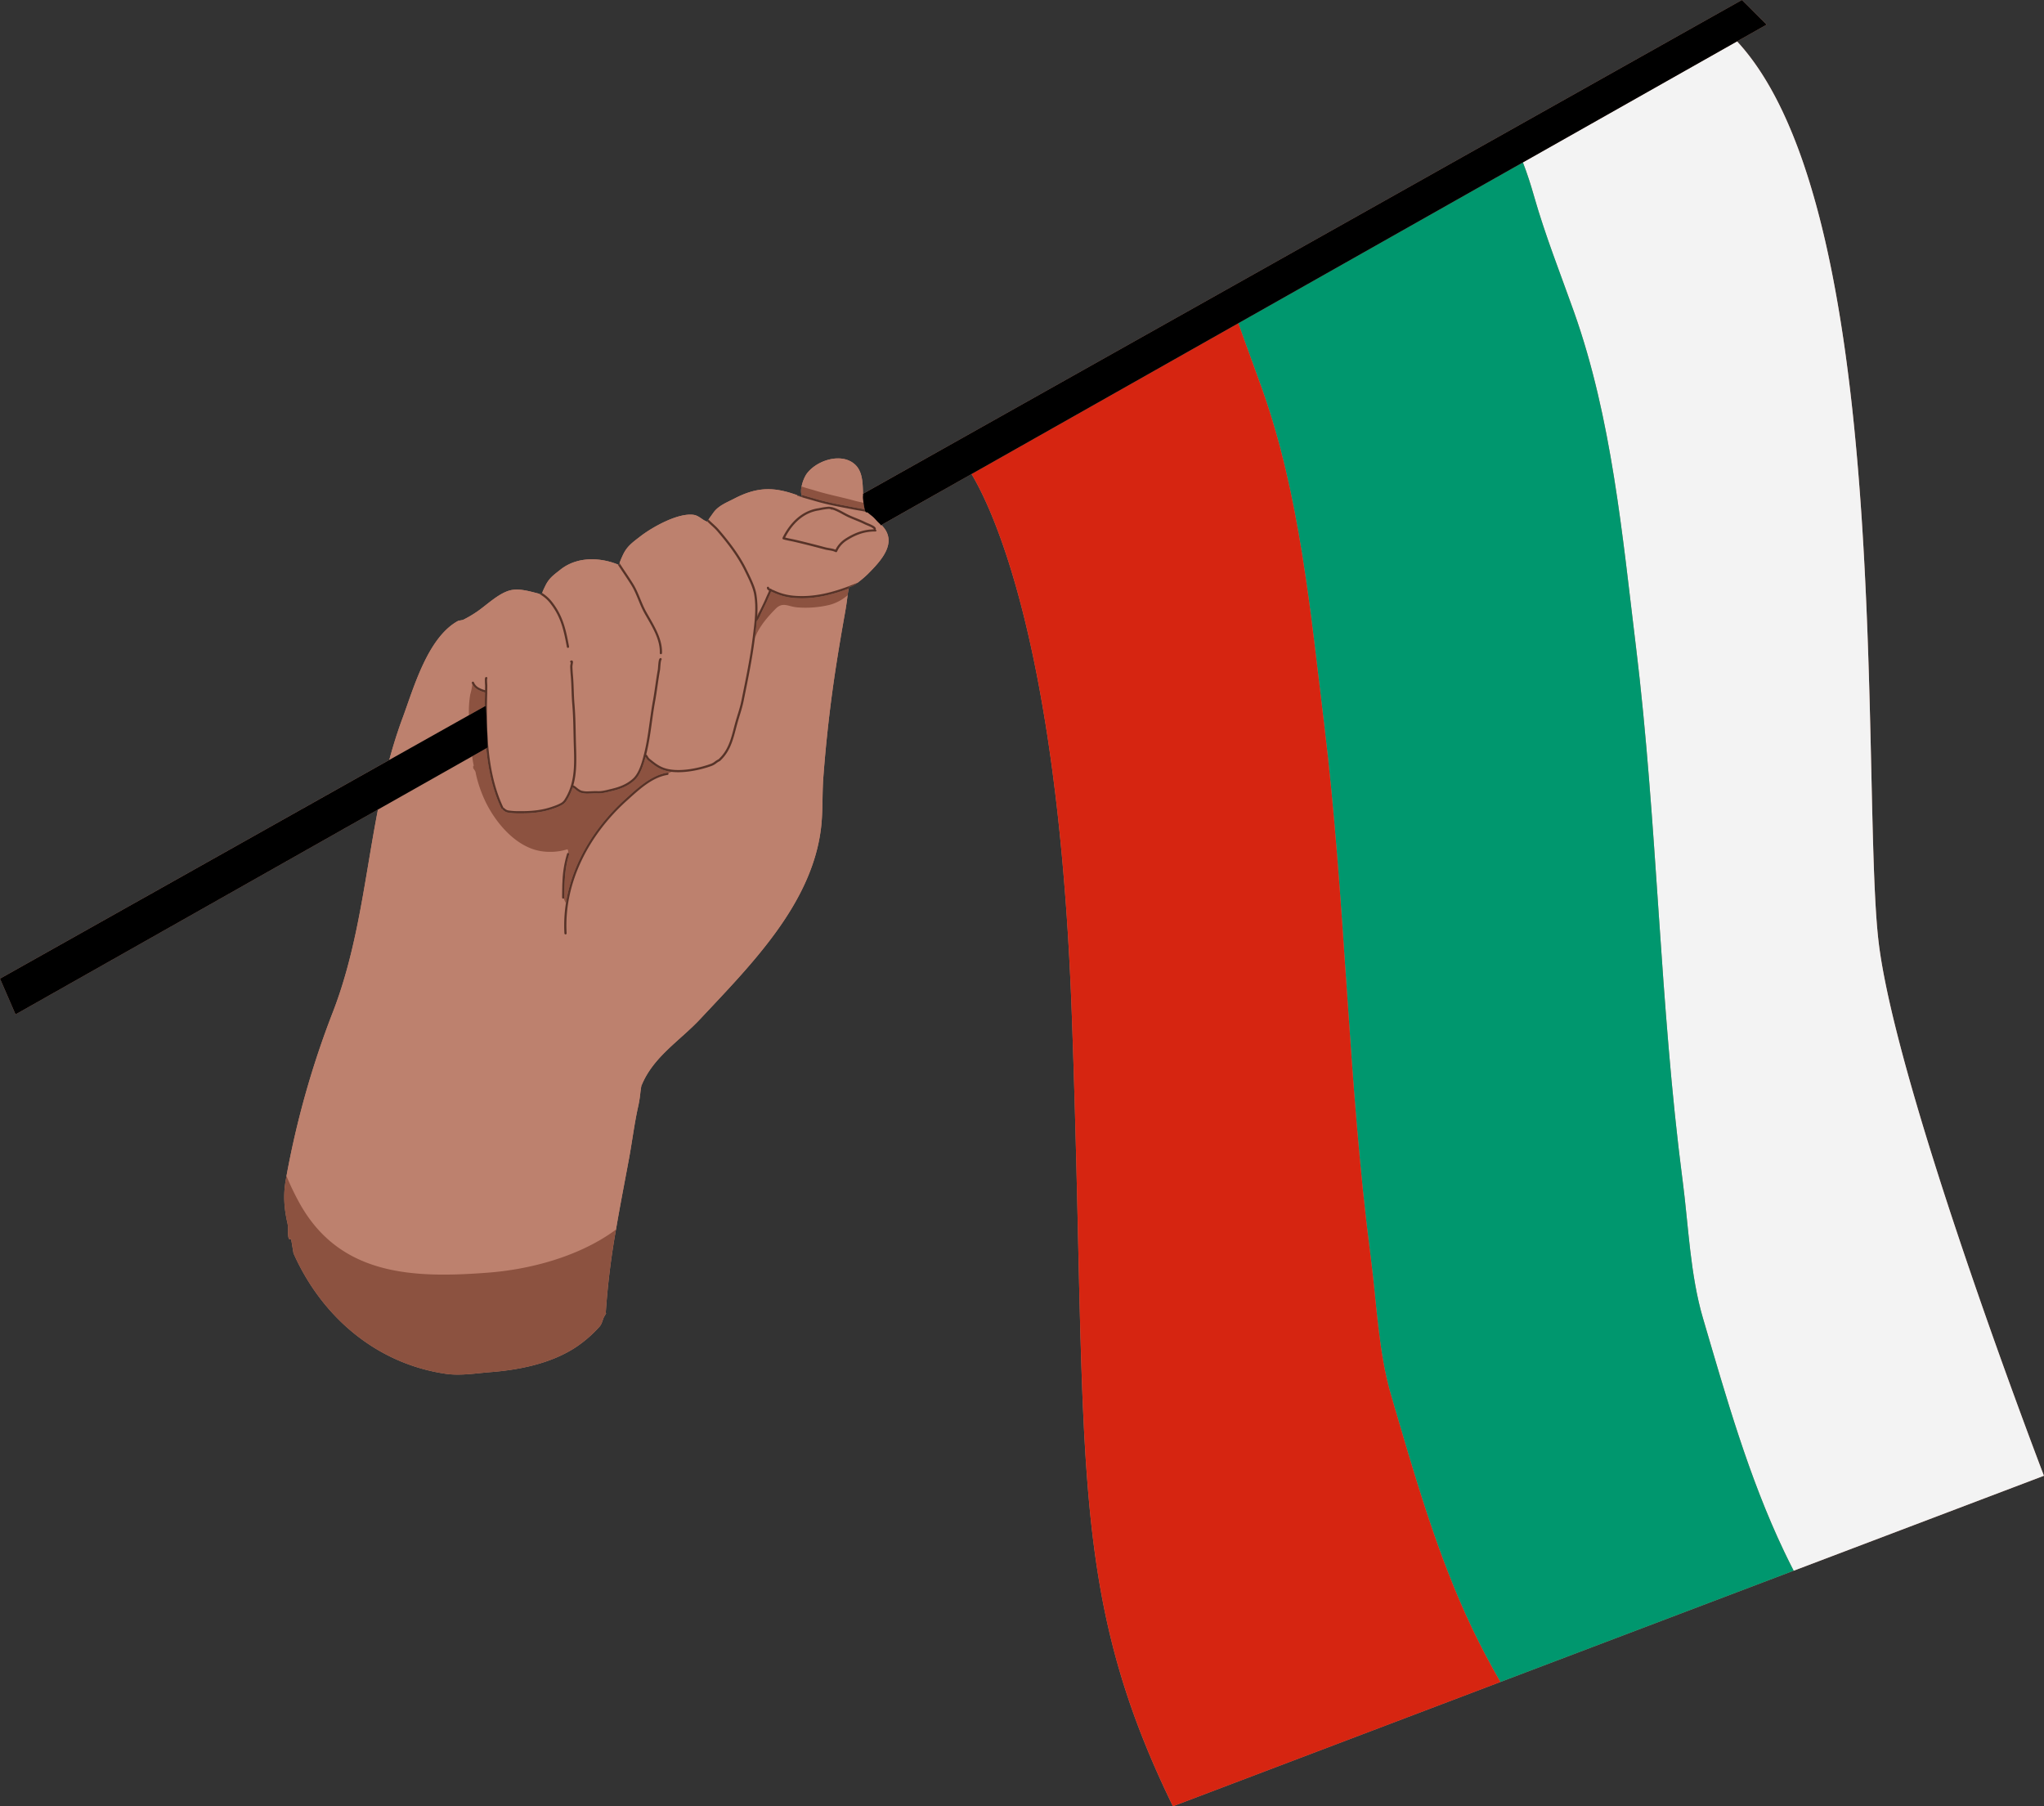 <?xml version="1.0" encoding="UTF-8"?><svg xmlns="http://www.w3.org/2000/svg" xmlns:xlink="http://www.w3.org/1999/xlink" data-name="Layer 1" height="1078.8" preserveAspectRatio="xMidYMid meet" version="1.0" viewBox="0.0 0.0 1220.7 1078.8" width="1220.7" zoomAndPan="magnify"><rect x="0.0" y="0.0" width="1220.7" height="1078.8" fill="#333333" stroke="none"/><g id="change1_1"><path d="M1209.81,852.478q-1.427-3.853-3-8.132-.786-2.135-1.605-4.37t-1.669-4.561c-1.7-4.655-3.491-9.585-5.357-14.751q-.932-2.583-1.889-5.244c-2.232-6.208-4.557-12.72-6.948-19.479q-1.024-2.9-2.065-5.852-.52-1.478-1.044-2.968-1.047-2.982-2.107-6.017-1.59-4.551-3.2-9.208-2.149-6.208-4.329-12.578t-4.37-12.858q-1.1-3.243-2.19-6.513t-2.189-6.558q-1.093-3.288-2.184-6.594-2.726-8.264-5.414-16.592-1.074-3.327-2.137-6.656c-4.254-13.315-8.376-26.624-12.231-39.624q-.965-3.249-1.9-6.473c-3.45-11.814-6.656-23.328-9.516-34.308q-1.17-4.491-2.26-8.859c-2.178-8.731-4.106-17.063-5.725-24.868-1.978-9.539-3.5-18.291-4.451-26.023q-.129-1.05-.252-2.146c-.034-.3-.066-.609-.1-.912-.048-.438-.1-.871-.142-1.321-.045-.433-.088-.882-.132-1.325-.032-.334-.066-.66-.1-1-.042-.44-.082-.9-.123-1.345-.032-.362-.066-.716-.1-1.083-.039-.452-.077-.918-.115-1.379-.031-.376-.064-.746-.094-1.128-.04-.5-.079-1.018-.118-1.53-.027-.355-.055-.7-.082-1.063-.038-.516-.075-1.045-.112-1.57-.026-.375-.053-.743-.079-1.122-.038-.549-.074-1.111-.11-1.67-.024-.363-.048-.72-.071-1.088-.036-.57-.071-1.153-.106-1.734-.023-.376-.046-.747-.069-1.127-.034-.6-.068-1.2-.1-1.808-.021-.373-.042-.741-.063-1.118-.034-.638-.068-1.288-.1-1.937-.018-.358-.037-.71-.055-1.071-.034-.67-.067-1.353-.1-2.035-.017-.352-.034-.7-.051-1.055-.033-.689-.064-1.39-.1-2.09-.016-.363-.033-.72-.049-1.086-.032-.728-.063-1.467-.094-2.206-.014-.341-.029-.677-.043-1.02-.032-.773-.063-1.557-.094-2.343-.012-.325-.025-.647-.038-.975-.032-.819-.062-1.65-.093-2.483-.011-.3-.022-.588-.033-.886-.032-.878-.063-1.766-.094-2.658-.009-.263-.018-.524-.027-.788-.031-.9-.061-1.813-.091-2.727-.009-.272-.018-.541-.027-.814q-.045-1.416-.09-2.855c-.007-.238-.015-.474-.022-.714q-.048-1.557-.094-3.141c-.005-.158-.01-.315-.014-.474q-.049-1.67-.1-3.367c0-.11-.007-.22-.01-.33q-.048-1.725-.095-3.476c0-.105-.005-.208-.008-.313-.626-23.446-1.117-50.449-1.911-79.5v-.04q-.063-2.3-.128-4.616c0-.055,0-.111-.005-.167l-.006-.2q-.062-2.2-.127-4.419c0-.159-.01-.317-.014-.476q-.065-2.167-.13-4.346l-.018-.57q-.064-2.116-.132-4.246l-.024-.762q-.064-2.034-.132-4.079c-.01-.312-.02-.623-.031-.935q-.064-1.967-.133-3.943c-.012-.363-.025-.725-.037-1.088q-.068-1.931-.136-3.868l-.021-.594c-.006-.177-.013-.356-.02-.533q-.071-1.962-.144-3.932l-.039-1.048q-.073-1.952-.15-3.909c-.008-.217-.016-.432-.025-.649-.007-.19-.015-.381-.023-.571q-.072-1.868-.149-3.741-.028-.688-.056-1.378-.075-1.832-.153-3.668c-.011-.27-.022-.539-.034-.809l-.027-.635q-.078-1.823-.159-3.649-.033-.72-.064-1.44-.082-1.837-.167-3.678-.034-.724-.067-1.45-.087-1.836-.175-3.679-.036-.734-.071-1.469-.088-1.8-.179-3.608l-.048-.962-.033-.641q-.089-1.751-.181-3.5l-.054-1.038c-.011-.218-.024-.437-.035-.655q-.093-1.742-.189-3.486-.045-.843-.092-1.685-.1-1.724-.195-3.449l-.063-1.131c-.013-.22-.027-.441-.039-.661q-.1-1.673-.2-3.348-.056-.936-.112-1.874-.1-1.66-.2-3.324-.059-.94-.117-1.881-.1-1.679-.215-3.359c-.027-.412-.052-.823-.079-1.235-.013-.2-.027-.4-.04-.606q-.112-1.694-.226-3.389-.063-.921-.125-1.843-.112-1.653-.23-3.306c-.031-.448-.061-.895-.093-1.343l-.045-.616q-.114-1.608-.233-3.217-.073-1.013-.148-2.026-.119-1.593-.241-3.184c-.037-.486-.072-.971-.11-1.456-.015-.2-.031-.4-.046-.6q-.123-1.581-.249-3.162-.081-1.034-.164-2.068-.128-1.585-.26-3.171-.062-.751-.122-1.5c-.016-.182-.032-.365-.047-.547q-.133-1.592-.271-3.182c-.059-.681-.116-1.363-.176-2.043q-.135-1.558-.276-3.114-.095-1.068-.191-2.136-.136-1.517-.279-3.032c-.052-.556-.1-1.112-.154-1.668-.016-.171-.033-.342-.049-.513q-.144-1.531-.293-3.059-.1-1.067-.206-2.132-.15-1.522-.3-3.042-.084-.851-.169-1.7c-.016-.158-.033-.315-.049-.472q-.152-1.483-.307-2.964-.116-1.115-.233-2.229-.155-1.467-.315-2.93-.122-1.122-.243-2.243-.159-1.446-.323-2.889c-.07-.62-.138-1.241-.209-1.861-.016-.141-.033-.281-.049-.422q-.16-1.415-.328-2.825-.135-1.16-.271-2.319c-.111-.937-.226-1.872-.339-2.807-.079-.649-.155-1.3-.235-1.946-.015-.125-.031-.249-.047-.374q-.172-1.409-.352-2.813c-.082-.649-.161-1.3-.244-1.947l-.045-.343q-.179-1.4-.364-2.8-.15-1.149-.3-2.3-.18-1.349-.364-2.692-.162-1.2-.324-2.394c-.121-.874-.245-1.746-.367-2.618-.114-.808-.226-1.616-.341-2.422q-.186-1.293-.376-2.58c-.119-.817-.237-1.636-.358-2.451s-.248-1.645-.372-2.468c-.128-.845-.254-1.692-.384-2.534-.125-.813-.254-1.621-.381-2.431-.132-.844-.263-1.69-.4-2.531-.129-.8-.26-1.6-.391-2.4-.138-.849-.274-1.7-.414-2.545-.125-.751-.253-1.5-.379-2.248-.14-.831-.278-1.664-.42-2.493-.01-.059-.021-.118-.031-.178-.123-.715-.25-1.426-.374-2.14-.16-.912-.317-1.825-.479-2.733-.125-.7-.253-1.4-.38-2.094-.166-.919-.331-1.84-.5-2.756-.118-.636-.239-1.267-.358-1.9-.182-.972-.363-1.945-.548-2.913-.1-.521-.2-1.037-.3-1.557-.209-1.076-.417-2.153-.629-3.223-.037-.185-.075-.368-.112-.553q-.414-2.076-.837-4.138-.978-4.747-2.012-9.414-.446-2.015-.9-4.009c-.04-.176-.079-.353-.119-.528l-.025-.109c-.257-1.12-.52-2.233-.783-3.346-.089-.373-.174-.75-.263-1.122-.257-1.08-.52-2.152-.782-3.225-.106-.434-.21-.871-.317-1.3-.248-1-.5-2-.755-3-.125-.5-.249-1-.376-1.491l-.045-.182c-.23-.894-.465-1.778-.7-2.666-.139-.53-.275-1.063-.416-1.591-.248-.934-.5-1.859-.754-2.786-.145-.534-.288-1.07-.434-1.6-.022-.078-.043-.157-.064-.235-.228-.824-.461-1.639-.693-2.458-.155-.55-.308-1.1-.465-1.652-.252-.88-.509-1.752-.766-2.626-.162-.553-.321-1.11-.485-1.66-.257-.866-.52-1.724-.781-2.583-.168-.551-.333-1.106-.5-1.654-.259-.841-.523-1.673-.787-2.507-.176-.559-.351-1.122-.529-1.678-.262-.817-.529-1.626-.795-2.437-.184-.564-.367-1.131-.554-1.692-.265-.8-.535-1.584-.8-2.374-.193-.566-.383-1.135-.578-1.7l-.12-.353c-.229-.66-.463-1.309-.695-1.963-.2-.566-.4-1.134-.6-1.7-.272-.756-.548-1.5-.823-2.251-.209-.569-.417-1.14-.628-1.7-.047-.126-.093-.256-.14-.382-.23-.611-.464-1.212-.7-1.818-.215-.562-.428-1.128-.646-1.686-.282-.726-.569-1.443-.855-2.162-.221-.556-.44-1.115-.663-1.667-.056-.137-.11-.277-.165-.414-.231-.568-.467-1.125-.7-1.688s-.457-1.111-.689-1.661c-.059-.141-.117-.286-.177-.427-.232-.548-.47-1.086-.7-1.63s-.47-1.1-.708-1.639c-.294-.671-.592-1.333-.89-2-.246-.547-.49-1.1-.737-1.638-.3-.651-.6-1.294-.9-1.939-.252-.541-.5-1.084-.76-1.62-.3-.638-.612-1.267-.919-1.9-.259-.53-.517-1.063-.778-1.589-.309-.622-.623-1.235-.935-1.85-.267-.525-.533-1.052-.8-1.571-.312-.6-.628-1.194-.943-1.788-.277-.522-.553-1.045-.833-1.562-.315-.58-.634-1.153-.952-1.726-.286-.516-.572-1.034-.861-1.545-.321-.565-.645-1.123-.969-1.681-.293-.506-.586-1.012-.882-1.512-.324-.546-.652-1.085-.979-1.625-.3-.5-.608-1-.915-1.5-.326-.526-.657-1.044-.986-1.563-.314-.494-.627-.987-.944-1.474-.332-.51-.667-1.013-1-1.516-.322-.482-.644-.966-.969-1.442-.335-.491-.674-.975-1.013-1.459s-.664-.95-1-1.418-.681-.938-1.023-1.4-.684-.93-1.03-1.388-.687-.9-1.032-1.347-.707-.913-1.064-1.363c-.345-.434-.692-.861-1.04-1.288-.364-.447-.729-.893-1.1-1.332-.348-.417-.7-.827-1.052-1.236-.374-.435-.748-.869-1.126-1.3-.352-.4-.707-.79-1.062-1.181-.239-.263-.475-.535-.715-.795l17.686-10L1040.291,0,515.627,294.783h-.006a.056.056,0,0,0-.019.016l-.08.044.01.013a.352.352,0,0,0-.118.127l-.009.024c-.029-.879-.054-1.764-.086-2.646l-.007-.18c-.032-.874-.073-1.745-.133-2.607-.007-.1-.015-.192-.022-.287q-.036-.488-.083-.969c-.011-.117-.023-.234-.035-.351-.037-.35-.079-.7-.125-1.044-.009-.063-.016-.126-.024-.188q-.086-.6-.2-1.195c-.018-.094-.039-.186-.057-.28-.06-.3-.124-.595-.195-.889q-.043-.178-.09-.357c-.076-.293-.16-.583-.249-.869-.028-.089-.053-.179-.082-.266q-.18-.549-.4-1.078c-.031-.075-.067-.148-.1-.222q-.18-.416-.385-.818c-.055-.107-.113-.214-.171-.32q-.2-.369-.431-.726c-.057-.09-.111-.181-.171-.269-.214-.316-.44-.625-.687-.922-.035-.043-.076-.083-.112-.125q-.324-.38-.689-.738c-.088-.087-.18-.171-.272-.256q-.322-.3-.675-.577c-.1-.077-.192-.156-.293-.231-.336-.25-.685-.493-1.063-.721-8.56-5.149-21.943-.1-27.13,7.56a21.907,21.907,0,0,0-2.71,7.093,11.7,11.7,0,0,0-.123,4.931,3.877,3.877,0,0,0,.689,1.489c-1.132-.447-2.23-.857-3.313-1.248-13.485-4.86-23.5-5.179-37.451,2.084-4.206,2.188-8.856,3.926-11.959,7.706-.041.049-.11.14-.193.25l-.013.018c-.618.827-2.228,3.1-3.225,4.544l-.012.018-.006.009q-.209.3-.373.546l-.046.069c-.1.153-.195.291-.26.391l-.009.015c-.024.037-.038.061-.055.089s-.032.05-.04.065,0,.012-.01.02a.286.286,0,0,0-.021.044c-3-1-4.842-3.629-8.1-4.087-9.3-1.3-24.742,7.4-31.794,12.871-4.72,3.663-8.1,5.944-10.549,11.429-.109.246-.561,1.2-1.011,2.274l-.013.029-.088.214c-.038.092-.077.185-.114.278l-.016.04c-.125.311-.244.622-.352.922-.045.125-.077.237-.116.357-.051.154-.109.316-.15.457h0l0,.009L370,336.4l-.014.049c-.017.064-.034.126-.049.186-.008.034-.013.064-.021.1l-.01.047,0,.011c0,.021-.01.043-.014.063-.01.05-.02.1-.027.146,0,.024,0,.044-.007.067l0,.024,0,.027c0,.028-.007.057-.008.083s-.007.068-.007.1,0,.027.006.043l0,.02a.752.752,0,0,0,.017.127c0,.009,0,.022,0,.03v0l0,0c0,.006.008.008.01.013h0c0-.006-.009-.007-.011-.014a42.087,42.087,0,0,0-12.714-3.306c-.1-.01-.2-.013-.3-.022-.586-.053-1.172-.1-1.76-.124q-1.046-.045-2.092-.032c-.052,0-.1,0-.156,0-.446.008-.891.022-1.336.046-.109.006-.218.017-.327.024-.391.025-.782.053-1.172.091-.171.017-.341.042-.511.061-.332.038-.664.074-.994.122-.246.036-.491.082-.736.124s-.513.081-.768.13q-.752.146-1.5.328c-.093.023-.188.037-.281.061-.335.086-.663.2-1,.3a27.456,27.456,0,0,0-9.507,4.878c-4.244,3.386-6.874,5.041-9.272,10.187a39.019,39.019,0,0,0-1.671,3.779c-.154.472-.212.81-.076.849-.62-.139-1.256-.295-1.9-.458-5.16-1.3-11.066-3.129-16.229-2.175-7.392,1.366-15.108,9.263-21.191,13.274a70.206,70.206,0,0,1-7.722,4.5c-.413.2-2.817.531-2.97.613-18.356,9.917-26.688,40.434-33.33,58.27q-1.082,2.9-2.08,5.823c-.211.612-.409,1.226-.615,1.838-.45,1.34-.9,2.68-1.324,4.024-.231.726-.453,1.454-.678,2.181q-.575,1.854-1.127,3.713-.342,1.161-.673,2.322-.512,1.787-1,3.577c-.123.452-.257.9-.379,1.355L0,584.49l9.275,21.352L225.723,483.494l0,.016c-.033.171-.065.342-.1.513q-.432,2.223-.847,4.448-.133.713-.266,1.425-.4,2.164-.792,4.329c-.033.187-.068.373-.1.559q-.444,2.471-.874,4.944-.112.639-.223,1.279-.363,2.088-.721,4.179l-.144.839q-.429,2.514-.853,5.029-.1.629-.212,1.256-.4,2.391-.805,4.781-.411,2.44-.824,4.88-.087.516-.175,1.033-.345,2.033-.694,4.062c-.074.431-.147.861-.222,1.291q-.427,2.478-.863,4.955l-.1.589q-.387,2.192-.786,4.381-.113.621-.226,1.242-.909,4.959-1.884,9.9l-.243,1.219q-.458,2.277-.931,4.55c-.03.144-.059.289-.089.433q-.518,2.458-1.062,4.911-.127.573-.257,1.147-.472,2.112-.968,4.219c-.064.273-.126.545-.191.818q-.578,2.436-1.189,4.866c-.088.35-.179.7-.268,1.049q-.518,2.034-1.062,4.063c-.094.352-.186.7-.282,1.056q-.655,2.413-1.348,4.82c-.084.29-.171.579-.256.869q-.6,2.043-1.224,4.078-.18.585-.362,1.171-.75,2.4-1.543,4.788c-.064.192-.131.383-.195.574q-.713,2.121-1.467,4.234-.222.626-.447,1.249c-.575,1.588-1.16,3.175-1.771,4.756a535.716,535.716,0,0,0-27.76,98.059c-.176.992-.361,1.986-.529,2.978-1.493,8.77-.845,16.775,1.162,25.431.715,3.078-.546,10.911,2.135,9.237l1.423,8.529c16.6,37.384,49.01,65.82,90.968,71.963,8.675,1.267,18.083-.337,26.771-1.02,17.416-1.372,36.4-5.184,51.278-15.132a74.432,74.432,0,0,0,13.827-12.128c1.34-1.528,1.639-3.555,2.446-5.365.39-.877,1.982-3.148,1.172-2.63a459.766,459.766,0,0,1,6.122-49.872c2.4-14.111,5.149-28.167,7.743-42.163,1.871-10.1,3.116-20.311,5.286-30.345a72.492,72.492,0,0,0,1.544-9.326c.015-.2.575-4.787.854-4.622,7.084-16.921,22.683-26.257,34.979-39.4,29.939-32,66.265-68.1,71.976-113.387,1.286-10.2.686-20.565,1.452-30.815,1.689-22.576,4.25-44.973,7.731-67.335,1.617-10.387,3.4-20.777,5.241-31.126q.867-4.889,1.465-9.816c.007-.062.032-.248.067-.5.123-.894.391-2.739.659-3.967.16-.733.319-1.244.446-1.193.853.337,2.819-.82,4.866-2.333a65.676,65.676,0,0,0,6.083-5.177c7.614-7.674,18.188-18.683,8.557-28.867-.083-.089-.208-.221-.354-.374.058-.042.114-.084.173-.125.121-.086.245-.175.363-.27l53.219-30.082.057.1c.184.31.372.628.565.959.04.068.08.139.12.208q.27.465.551.958l.095.167c.207.365.419.745.634,1.133l.142.257c.22.4.444.808.672,1.231l.079.148q.326.606.662,1.243l.114.216q.354.677.722,1.392c.048.1.1.19.145.286q.762,1.489,1.567,3.142l.137.282q.4.816.8,1.673l.126.266q.405.858.82,1.755l.041.088c.284.616.572,1.25.862,1.895.05.11.1.22.149.331.29.647.583,1.306.878,1.982.03.066.059.135.089.2q.431.987.869,2.014l.092.217q.456,1.068.918,2.184l.147.354c.314.761.631,1.533.95,2.325l.016.04q.476,1.179.958,2.407l.126.32q.48,1.226.966,2.5c.043.112.086.225.128.337q1,2.618,2.019,5.439l.138.38q.5,1.4,1.013,2.849c.031.087.062.176.092.264q.508,1.451,1.02,2.948l.048.14q.519,1.522,1.041,3.1c.047.14.093.281.14.421q.527,1.593,1.056,3.236l.026.082q.531,1.653,1.065,3.364l.084.266q.529,1.7,1.063,3.457l.124.412q1.078,3.567,2.163,7.364c.039.138.078.274.118.412q.535,1.884,1.072,3.825c.032.113.063.228.094.341q1.093,3.967,2.186,8.177l.123.475q.543,2.1,1.085,4.259l.035.139q.546,2.182,1.092,4.429l.049.2q.541,2.231,1.079,4.527l.111.474q1.086,4.639,2.159,9.539c.03.134.059.267.089.4q.528,2.421,1.053,4.906c.032.152.064.307.1.46q1.062,5.039,2.1,10.345l.108.55q.516,2.643,1.028,5.349l.054.289q.519,2.757,1.032,5.583l.017.092q.507,2.793,1.007,5.661c.036.21.073.422.11.633q1.008,5.793,1.985,11.871c.022.14.045.278.067.418q.48,3,.952,6.064.048.308.094.615.951,6.2,1.864,12.691l.093.659q.45,3.216.891,6.5c.023.17.046.342.068.512q.894,6.685,1.743,13.673.05.4.1.812.418,3.454.824,6.98c.012.106.024.214.037.32q.4,3.5.791,7.077l.054.49q.388,3.573.764,7.221c.033.317.065.634.1.952q.756,7.386,1.46,15.079c.027.3.054.6.081.894q.344,3.771.671,7.616c.028.323.055.648.082.972q.664,7.82,1.268,15.95.046.617.092,1.235.292,3.982.571,8.038c.02.294.04.592.06.887q.268,3.954.523,7.978c.015.232.03.461.045.692q.258,4.131.5,8.34.044.741.085,1.484.242,4.224.467,8.521c.01.2.02.4.031.6q.213,4.113.41,8.3c.022.462.045.921.066,1.385q.2,4.275.382,8.626c.024.562.047,1.127.07,1.691.123,2.988.242,5.993.353,9.033,1.512,41.348,2.467,78.144,3.245,111.3q.117,4.974.228,9.84c1.531,66.5,2.481,118.1,6.133,162.664q.267,3.261.554,6.472.431,4.818.909,9.532.319,3.144.661,6.245.17,1.551.347,3.092.354,3.081.731,6.125.756,6.087,1.615,12.036.431,2.978.889,5.923t.945,5.866q.486,2.919,1,5.815t1.066,5.769q1.371,7.185,2.948,14.259.315,1.416.64,2.829,1.3,5.652,2.742,11.265t3.042,11.213c7.73,27.073,18.254,54.083,32.734,83.815l195.573-74.209,168.757-64.035,6.391-2.424,149.458-56.712S1216.472,870.468,1209.81,852.478Z" fill="#bd816e"/></g><g id="change2_1"><path d="M604.344,342.082q1.078,3.567,2.163,7.364Q605.424,345.648,604.344,342.082Zm11.366,44.165q-1.072-4.9-2.159-9.539Q614.637,381.347,615.71,386.247ZM369.839,337.36a.752.752,0,0,0,.017.127.745.745,0,0,1-.015-.116ZM232.849,452.518c-.123.452-.257.9-.379,1.355L0,584.49,232.484,453.868Q232.665,453.193,232.849,452.518Zm137.012-115v0l0,0Zm-13.017-3.323c-.586-.053-1.172-.1-1.76-.124C355.672,334.1,356.258,334.142,356.844,334.194Zm12.11,2.961c.307.126.617.248.919.381,0-.006-.009-.007-.011-.014a42.087,42.087,0,0,0-12.714-3.306,42.134,42.134,0,0,1,11.812,2.949Zm57.624-31.664c-.041.05-.108.137-.193.25C426.468,305.631,426.537,305.54,426.578,305.491Zm-3.431,4.812c1-1.444,2.6-3.712,3.225-4.544C425.754,306.586,424.144,308.856,423.147,310.3ZM630.165,473.522q-.849-6.988-1.743-13.673Q629.316,466.535,630.165,473.522ZM515.414,294.983l-.009.024v.022A.233.233,0,0,1,515.414,294.983Zm-93.078,16.542a.286.286,0,0,0-.021.044h0S422.324,311.549,422.336,311.525ZM9.275,605.842,225.723,483.494l0,.016,0-.017Zm906.9-488.593c6.728,23.554,15.673,46.03,23.868,69.127,22.493,63.386,28.821,133.04,36.927,199.488,12.947,106.18,14.1,213.373,27.918,319.277,3.51,26.9,4.482,56.087,12.16,82.185,13.83,47.021,27.228,94.668,48.409,139.148q2.81,5.9,5.747,11.616l149.458-56.712s-4.189-10.91-10.851-28.9q-1.427-3.853-3-8.132-.786-2.135-1.605-4.37t-1.669-4.561c-1.7-4.655-3.491-9.585-5.357-14.751q-.932-2.583-1.889-5.244c-2.232-6.208-4.557-12.72-6.948-19.479q-1.024-2.9-2.065-5.852-.52-1.478-1.044-2.968-1.047-2.982-2.107-6.017-1.59-4.551-3.2-9.208-2.149-6.208-4.329-12.578t-4.37-12.858q-1.1-3.243-2.19-6.513t-2.189-6.558q-1.093-3.288-2.184-6.594-2.726-8.264-5.414-16.592-1.074-3.327-2.137-6.656c-4.254-13.315-8.376-26.624-12.231-39.624q-.965-3.249-1.9-6.473c-3.45-11.814-6.656-23.328-9.516-34.308q-1.17-4.491-2.26-8.859c-2.178-8.731-4.106-17.063-5.725-24.868-1.978-9.539-3.5-18.291-4.451-26.023q-.129-1.05-.252-2.146c-.034-.3-.066-.609-.1-.912-.048-.438-.1-.871-.142-1.321-.045-.433-.088-.882-.132-1.325-.032-.334-.066-.66-.1-1-.042-.44-.082-.9-.123-1.345-.032-.362-.066-.716-.1-1.083-.039-.452-.077-.918-.115-1.379-.031-.376-.064-.746-.094-1.128-.04-.5-.079-1.018-.118-1.53-.027-.355-.055-.7-.082-1.063-.038-.516-.075-1.045-.112-1.57-.026-.375-.053-.743-.079-1.122-.038-.549-.074-1.111-.11-1.67-.024-.363-.048-.72-.071-1.088-.036-.57-.071-1.153-.106-1.734-.023-.376-.046-.747-.069-1.127-.034-.6-.068-1.2-.1-1.808-.021-.373-.042-.741-.063-1.118-.034-.638-.068-1.288-.1-1.937-.018-.358-.037-.71-.055-1.071-.034-.67-.067-1.353-.1-2.035-.017-.352-.034-.7-.051-1.055-.033-.689-.064-1.39-.1-2.09-.016-.363-.033-.72-.049-1.086-.032-.728-.063-1.467-.094-2.206-.014-.341-.029-.677-.043-1.02-.032-.773-.063-1.557-.094-2.343-.012-.325-.025-.647-.038-.975-.032-.819-.062-1.65-.093-2.483-.011-.3-.022-.588-.033-.886-.032-.878-.063-1.766-.094-2.658-.009-.263-.018-.524-.027-.788-.031-.9-.061-1.813-.091-2.727-.009-.272-.018-.541-.027-.814q-.045-1.416-.09-2.855c-.007-.238-.015-.474-.022-.714q-.048-1.557-.094-3.141c-.005-.158-.01-.315-.014-.474q-.049-1.67-.1-3.367c0-.11-.007-.22-.01-.33q-.048-1.725-.095-3.476c0-.105-.005-.208-.008-.313-.626-23.446-1.117-50.449-1.911-79.5v-.04q-.063-2.3-.128-4.616c0-.055,0-.111-.005-.167l-.006-.2q-.062-2.2-.127-4.419c0-.159-.01-.317-.014-.476q-.065-2.167-.13-4.346l-.018-.57q-.064-2.116-.132-4.246l-.024-.762q-.064-2.034-.132-4.079c-.01-.312-.02-.623-.031-.935q-.064-1.967-.133-3.943c-.012-.363-.025-.725-.037-1.088q-.068-1.931-.136-3.868l-.021-.594c-.006-.177-.013-.356-.02-.533q-.071-1.962-.144-3.932l-.039-1.048q-.073-1.952-.15-3.909c-.008-.217-.016-.432-.025-.649-.007-.19-.015-.381-.023-.571q-.072-1.868-.149-3.741-.028-.688-.056-1.378-.075-1.832-.153-3.668c-.011-.27-.022-.539-.034-.809l-.027-.635q-.078-1.823-.159-3.649-.033-.72-.064-1.44-.082-1.837-.167-3.678-.034-.724-.067-1.45-.087-1.836-.175-3.679-.036-.734-.071-1.469-.088-1.8-.179-3.608l-.048-.962-.033-.641q-.089-1.751-.181-3.5l-.054-1.038c-.011-.218-.024-.437-.035-.655q-.093-1.742-.189-3.486-.045-.843-.092-1.685-.1-1.724-.195-3.449l-.063-1.131c-.013-.22-.027-.441-.039-.661q-.1-1.673-.2-3.348-.056-.936-.112-1.874-.1-1.66-.2-3.324-.059-.94-.117-1.881-.1-1.679-.215-3.359c-.027-.412-.052-.823-.079-1.235-.013-.2-.027-.4-.04-.606q-.112-1.694-.226-3.389-.063-.921-.125-1.843-.112-1.653-.23-3.306c-.031-.448-.061-.895-.093-1.343l-.045-.616q-.114-1.608-.233-3.217-.073-1.013-.148-2.026-.119-1.593-.241-3.184c-.037-.486-.072-.971-.11-1.456-.015-.2-.031-.4-.046-.6q-.123-1.581-.249-3.162-.081-1.034-.164-2.068-.128-1.585-.26-3.171-.062-.751-.122-1.5c-.016-.182-.032-.365-.047-.547q-.133-1.592-.271-3.182c-.059-.681-.116-1.363-.176-2.043q-.135-1.558-.276-3.114-.095-1.068-.191-2.136-.136-1.517-.279-3.032c-.052-.556-.1-1.112-.154-1.668-.016-.171-.033-.342-.049-.513q-.144-1.531-.293-3.059-.1-1.067-.206-2.132-.15-1.522-.3-3.042-.084-.851-.169-1.7c-.016-.158-.033-.315-.049-.472q-.152-1.483-.307-2.964-.116-1.115-.233-2.229-.155-1.467-.315-2.93-.122-1.122-.243-2.243-.159-1.446-.323-2.889c-.07-.62-.138-1.241-.209-1.861-.016-.141-.033-.281-.049-.422q-.16-1.415-.328-2.825-.135-1.16-.271-2.319c-.111-.937-.226-1.872-.339-2.807-.079-.649-.155-1.3-.235-1.946-.015-.125-.031-.249-.047-.374q-.172-1.409-.352-2.813c-.082-.649-.161-1.3-.244-1.947l-.045-.343q-.179-1.4-.364-2.8-.15-1.149-.3-2.3-.18-1.349-.364-2.692-.162-1.2-.324-2.394c-.121-.874-.245-1.746-.367-2.618-.114-.808-.226-1.616-.341-2.422q-.186-1.293-.376-2.58c-.119-.817-.237-1.636-.358-2.451s-.248-1.645-.372-2.468c-.128-.845-.254-1.692-.384-2.534-.125-.813-.254-1.621-.381-2.431-.132-.844-.263-1.69-.4-2.531-.129-.8-.26-1.6-.391-2.4-.138-.849-.274-1.7-.414-2.545-.125-.751-.253-1.5-.379-2.248-.14-.831-.278-1.664-.42-2.493-.01-.059-.021-.118-.031-.178-.123-.715-.25-1.426-.374-2.14-.16-.912-.317-1.825-.479-2.733-.125-.7-.253-1.4-.38-2.094-.166-.919-.331-1.84-.5-2.756-.118-.636-.239-1.267-.358-1.9-.182-.972-.363-1.945-.548-2.913-.1-.521-.2-1.037-.3-1.557-.209-1.076-.417-2.153-.629-3.223-.037-.185-.075-.368-.112-.553q-.414-2.076-.837-4.138-.978-4.747-2.012-9.414-.446-2.015-.9-4.009c-.04-.176-.079-.353-.119-.528l-.025-.109c-.257-1.12-.52-2.233-.783-3.346-.089-.373-.174-.75-.263-1.122-.257-1.08-.52-2.152-.782-3.225-.106-.434-.21-.871-.317-1.3-.248-1-.5-2-.755-3-.125-.5-.249-1-.376-1.491l-.045-.182c-.23-.894-.465-1.778-.7-2.666-.139-.53-.275-1.063-.416-1.591-.248-.934-.5-1.859-.754-2.786-.145-.534-.288-1.07-.434-1.6-.022-.078-.043-.157-.064-.235-.228-.824-.461-1.639-.693-2.458-.155-.55-.308-1.1-.465-1.652-.252-.88-.509-1.752-.766-2.626-.162-.553-.321-1.11-.485-1.66-.257-.866-.52-1.724-.781-2.583-.168-.551-.333-1.106-.5-1.654-.259-.841-.523-1.673-.787-2.507-.176-.559-.351-1.122-.529-1.678-.262-.817-.529-1.626-.795-2.437-.184-.564-.367-1.131-.554-1.692-.265-.8-.535-1.584-.8-2.374-.193-.566-.383-1.135-.578-1.7l-.12-.353c-.229-.66-.463-1.309-.695-1.963-.2-.566-.4-1.134-.6-1.7-.272-.756-.548-1.5-.823-2.251-.209-.569-.417-1.14-.628-1.7-.047-.126-.093-.256-.14-.382-.23-.611-.464-1.212-.7-1.818-.215-.562-.428-1.128-.646-1.686-.282-.726-.569-1.443-.855-2.162-.221-.556-.44-1.115-.663-1.667-.056-.137-.11-.277-.165-.414-.231-.568-.467-1.125-.7-1.688s-.457-1.111-.689-1.661c-.059-.141-.117-.286-.177-.427-.232-.548-.47-1.086-.7-1.63s-.47-1.1-.708-1.639c-.294-.671-.592-1.333-.89-2-.246-.547-.49-1.1-.737-1.638-.3-.651-.6-1.294-.9-1.939-.252-.541-.5-1.084-.76-1.62-.3-.638-.612-1.267-.919-1.9-.259-.53-.517-1.063-.778-1.589-.309-.622-.623-1.235-.935-1.85-.267-.525-.533-1.052-.8-1.571-.312-.6-.628-1.194-.943-1.788-.277-.522-.553-1.045-.833-1.562-.315-.58-.634-1.153-.952-1.726-.286-.516-.572-1.034-.861-1.545-.321-.565-.645-1.123-.969-1.681-.293-.506-.586-1.012-.882-1.512-.324-.546-.652-1.085-.979-1.625-.3-.5-.608-1-.915-1.5-.326-.526-.657-1.044-.986-1.563-.314-.494-.627-.987-.944-1.474-.332-.51-.667-1.013-1-1.516-.322-.482-.644-.966-.969-1.442-.335-.491-.674-.975-1.013-1.459s-.664-.95-1-1.418-.681-.938-1.023-1.4-.684-.93-1.03-1.388-.687-.9-1.032-1.347-.707-.913-1.064-1.363c-.345-.434-.692-.861-1.04-1.288-.364-.447-.729-.893-1.1-1.332-.348-.417-.7-.827-1.052-1.236-.374-.435-.748-.869-1.126-1.3-.352-.4-.707-.79-1.062-1.181-.239-.263-.475-.535-.715-.795l17.686-10L909.487,97C912.075,103.643,914.215,110.394,916.174,117.249Z" fill="#f3f3f3"/></g><g id="change3_1"><path d="M1071.2,938.09h0l-6.391,2.424-168.757,64.035c-6.018-10.39-11.581-20.869-16.83-31.895-21.181-44.48-34.579-92.127-48.41-139.148-7.677-26.1-8.649-55.287-12.159-82.185-13.815-105.9-14.971-213.1-27.918-319.277-8.106-66.448-14.434-136.1-36.927-199.488-4.7-13.259-9.646-26.318-14.283-39.49L909.487,97c2.588,6.647,4.728,13.4,6.687,20.253,6.728,23.554,15.673,46.03,23.868,69.127,22.493,63.386,28.821,133.04,36.927,199.488,12.947,106.18,14.1,213.373,27.918,319.277,3.51,26.9,4.482,56.087,12.16,82.185,13.83,47.021,27.228,94.668,48.409,139.148Q1068.266,932.377,1071.2,938.09Z" fill="#00976e"/></g><g id="change4_1"><path d="M879.225,972.654c5.249,11.026,10.812,21.5,16.83,31.895l-195.573,74.209c-14.48-29.732-25-56.742-32.734-83.815q-1.6-5.6-3.042-11.213t-2.742-11.265q-.324-1.413-.64-2.829-1.579-7.082-2.948-14.259-.549-2.874-1.066-5.769t-1-5.815q-.488-2.921-.945-5.866T654.472,932q-.86-5.952-1.615-12.036-.378-3.045-.731-6.125-.177-1.542-.347-3.092-.342-3.1-.661-6.245-.479-4.716-.909-9.532-.286-3.212-.554-6.472c-3.652-44.564-4.6-96.162-6.133-162.664q-.111-4.866-.228-9.84c-.778-33.159-1.733-69.955-3.245-111.3-.111-3.04-.23-6.045-.353-9.033-.023-.564-.046-1.129-.07-1.691q-.183-4.349-.382-8.626c-.021-.464-.044-.923-.066-1.385q-.2-4.183-.41-8.3c-.011-.2-.021-.4-.031-.6q-.225-4.3-.467-8.521-.042-.743-.085-1.484-.243-4.206-.5-8.34c-.015-.231-.03-.46-.045-.692q-.253-4.024-.523-7.978c-.02-.295-.04-.593-.06-.887q-.278-4.059-.571-8.038-.045-.62-.092-1.235-.6-8.131-1.268-15.95c-.027-.324-.054-.649-.082-.972q-.329-3.846-.671-7.616c-.027-.3-.054-.6-.081-.894q-.7-7.693-1.46-15.079c-.033-.318-.065-.635-.1-.952q-.376-3.647-.764-7.221l-.054-.49q-.39-3.575-.791-7.077c-.013-.106-.025-.214-.037-.32q-.4-3.53-.824-6.98-.048-.406-.1-.812-.849-6.988-1.743-13.673c-.022-.17-.045-.342-.068-.512q-.439-3.288-.891-6.5l-.093-.659q-.913-6.492-1.864-12.691-.046-.308-.094-.615-.471-3.066-.952-6.064c-.022-.14-.045-.278-.067-.418q-.977-6.079-1.985-11.871c-.037-.211-.074-.423-.11-.633q-.5-2.863-1.007-5.661l-.017-.092q-.513-2.827-1.032-5.583l-.054-.289q-.511-2.709-1.028-5.349l-.108-.55q-1.043-5.307-2.1-10.345c-.032-.153-.064-.308-.1-.46q-.525-2.485-1.053-4.906c-.03-.135-.059-.268-.089-.4q-1.072-4.9-2.159-9.539l-.111-.474q-.539-2.295-1.079-4.527l-.049-.2q-.546-2.247-1.092-4.429l-.035-.139q-.542-2.161-1.085-4.259l-.123-.475q-1.092-4.211-2.186-8.177c-.031-.113-.062-.228-.094-.341q-.535-1.942-1.072-3.825c-.04-.138-.079-.274-.118-.412q-1.083-3.8-2.163-7.364l-.124-.412q-.533-1.755-1.063-3.457l-.084-.266q-.533-1.709-1.065-3.364l-.026-.082q-.529-1.645-1.056-3.236c-.047-.14-.093-.281-.14-.421q-.522-1.576-1.041-3.1l-.048-.14q-.511-1.5-1.02-2.948c-.03-.088-.061-.177-.092-.264q-.509-1.451-1.013-2.849l-.138-.38q-1.02-2.821-2.019-5.439c-.042-.112-.085-.225-.128-.337q-.486-1.272-.966-2.5l-.126-.32q-.481-1.226-.958-2.407l-.016-.04c-.319-.792-.636-1.564-.95-2.325l-.147-.354q-.462-1.115-.918-2.184l-.092-.217q-.439-1.027-.869-2.014c-.03-.067-.059-.136-.089-.2-.295-.676-.588-1.335-.878-1.982-.05-.111-.1-.221-.149-.331-.29-.645-.578-1.279-.862-1.895l-.041-.088q-.416-.9-.82-1.755l-.126-.266q-.406-.857-.8-1.673l-.137-.282q-.806-1.653-1.567-3.142c-.048-.1-.1-.191-.145-.286q-.367-.714-.722-1.392l-.114-.216q-.336-.637-.662-1.243l-.079-.148c-.228-.423-.452-.832-.672-1.231l-.142-.257c-.215-.388-.427-.768-.634-1.133l-.095-.167q-.281-.493-.551-.958c-.04-.069-.08-.14-.12-.208-.193-.331-.381-.649-.565-.959l-.057-.1,159.313-90.052c4.637,13.172,9.579,26.231,14.283,39.49,22.493,63.386,28.821,133.04,36.927,199.488,12.947,106.18,14.1,213.374,27.918,319.277,3.51,26.9,4.482,56.087,12.159,82.185C844.646,880.527,858.044,928.174,879.225,972.654Z" fill="#d62511"/></g><g id="change1_2"><path d="M526.173,313.788a1.759,1.759,0,0,1-.111-.172l-.016-.022c-.134-.114-.223-.334-.343-.454-.328-.328-.655-.664-.991-.982-1.293-1.226-2.37-2.668-3.752-3.808-.762-.629-1.559-1.214-2.306-1.852a5.507,5.507,0,0,0-.524-.4,1.79,1.79,0,0,1-.422-.127.929.929,0,0,1-.378.022.745.745,0,0,1-.473-.394c-2.432-.524-4.98-.882-6.951-1.264-7.671-1.493-15.266-2.8-22.778-5-2.735-.8-5.489-1.535-8.211-2.367-.124-.038-2.189-.743-2.386-.813a.61.61,0,0,1-.3-.114.643.643,0,0,1-.241-.34c-13.485-4.86-23.5-5.179-37.451,2.084-4.206,2.188-8.856,3.926-11.959,7.706-.041.05-.108.137-.193.25l-.013.018c-.621.832-2.23,3.1-3.225,4.544l-.012.018q.51.51,1.045,1.014c1.763,1.662,3.64,3.253,4.968,4.791,6.394,7.429,12.537,15.421,16.841,24.255,2.062,4.228,4.882,9.71,5.7,14.326a54.917,54.917,0,0,1,.568,12.515c.545-1.07,1.3-2.149,1.786-2.941.048-.079.092-.163.14-.243,1.15-2.389,2.332-4.77,3.36-7.228.419-1,.919-1.975,1.341-2.975a11.732,11.732,0,0,1,.408-1.1,4.865,4.865,0,0,1-.488-.3,1.667,1.667,0,0,1-.822-1.416.662.662,0,0,1,1.321.073,1.326,1.326,0,0,0,.14.159,2.768,2.768,0,0,0,.467.324l.058.031a.7.7,0,0,1,.291-.025.623.623,0,0,1,.508.34.575.575,0,0,1,.033.087c.593.253,1.163.45,1.406.567a34.4,34.4,0,0,0,10.981,3.126c13.735,1.44,26.65-2.537,38.985-7.682a65.676,65.676,0,0,0,6.083-5.177c7.614-7.674,18.188-18.683,8.557-28.867-.083-.089-.208-.221-.354-.374-.059.043-.121.084-.179.129C526.274,313.73,526.189,313.807,526.173,313.788Zm-3.355,3.64c-6.429-.045-11.638,1.88-17.079,5.314a15.811,15.811,0,0,0-4.467,4.234,13.765,13.765,0,0,0-.962,1.605l-.337.673a.649.649,0,0,1-.19.327.6.6,0,0,1-.67.147.641.641,0,0,1-.274-.068c-1.82-.924-4.342-.981-6.311-1.508-4.911-1.315-9.793-2.573-14.736-3.764-2.246-.54-4.5-1.068-6.769-1.5-.489-.092-2.916-.628-3.288-.791a.7.7,0,0,1-.419-.447.645.645,0,0,1,.019-.439.691.691,0,0,1,.132-.2.657.657,0,0,1,.068-.248c4.342-8.532,11.391-15.885,21.489-17.254a42.318,42.318,0,0,1,5.746-.883,5.11,5.11,0,0,1,1.55.193.655.655,0,0,1,.3-.006c3.647.855,7.049,3.24,10.419,4.816,3.262,1.524,6.743,2.677,9.949,4.307.8.41,3.122,1.223,4.589,2.122a3.351,3.351,0,0,1,1.5,1.525.875.875,0,0,0,.409,1.184A.658.658,0,0,1,522.818,317.428Zm-36.154-24.491c-2.63-.821-5.346-1.444-7.929-2.408a21.907,21.907,0,0,1,2.71-7.093c5.187-7.661,18.57-12.709,27.13-7.56.378.228.727.471,1.063.721.1.075.2.154.293.231q.353.279.675.577c.092.085.184.169.272.256q.364.358.689.738c.036.042.077.082.112.125.247.3.473.606.687.922.06.088.114.179.171.269q.228.357.431.726c.058.106.116.213.171.32q.205.4.385.818c.032.074.068.147.1.222q.217.528.4,1.078c.029.087.054.177.082.266.089.286.173.576.249.869q.047.178.09.357c.071.294.135.59.195.889.018.094.039.186.057.28q.11.591.2,1.195c.008.062.015.125.024.188.046.345.088.694.125,1.044.012.117.024.234.035.351q.047.482.083.969c.007.1.015.191.022.287.06.862.1,1.733.133,2.607l.007.18c.032.882.057,1.767.086,2.646v.022a.91.91,0,0,0-.008.164,4.386,4.386,0,0,0,.029.46v.019c-.007.111-.013.219-.026.327a8.372,8.372,0,0,0,0,1.976c.106.8.191,1.565.293,2.325-1.721-.429-3.472-.745-5.179-1.219C502.607,296.892,494.51,295.386,486.664,292.937ZM359,492.711c-.179.23-.36.458-.538.689.085-.126.172-.25.255-.377C358.814,492.919,358.909,492.816,359,492.711ZM468.291,322.027a.685.685,0,0,0,.245-.254A.64.64,0,0,1,468.291,322.027ZM232.484,453.868q.181-.675.365-1.35.49-1.791,1-3.577.333-1.161.673-2.322.549-1.859,1.127-3.713c.225-.727.447-1.455.678-2.181.428-1.344.874-2.684,1.324-4.024.206-.612.4-1.226.615-1.838q1-2.919,2.08-5.823c6.642-17.836,14.974-48.353,33.33-58.27.153-.082,2.557-.413,2.97-.613a70.206,70.206,0,0,0,7.722-4.5c6.083-4.011,13.8-11.908,21.191-13.274,5.163-.954,11.069.875,16.229,2.175.055.03.108.063.164.093a21.089,21.089,0,0,1,6.957,6.019c6.134,7.973,7.8,15.829,9.637,25.768a.663.663,0,0,0,1.3-.242c-1.884-10.164-3.618-18.178-9.889-26.332a22.84,22.84,0,0,0-6.194-5.7,39.019,39.019,0,0,1,1.671-3.779c2.4-5.146,5.028-6.8,9.272-10.187a27.456,27.456,0,0,1,9.507-4.878c.332-.1.66-.21,1-.3.093-.024.188-.038.281-.061q.745-.183,1.5-.328c.255-.049.512-.087.768-.13s.49-.088.736-.124c.33-.048.662-.084.994-.122.17-.019.34-.044.511-.061.39-.038.781-.066,1.172-.091.109-.007.218-.018.327-.024.445-.024.89-.038,1.336-.046.052,0,.1,0,.156,0q1.046-.014,2.092.032c.588.026,1.174.071,1.76.124.1.009.2.012.3.022a42.134,42.134,0,0,1,11.812,2.949c2.653,4.1,5.535,8.214,8.043,12.259,3.192,5.146,4.825,11.344,7.8,16.683,4.047,7.259,9.558,15.3,9.225,23.929a.662.662,0,0,0,1.324.05c.34-8.862-5.235-17.165-9.393-24.62-2.989-5.362-4.631-11.575-7.836-16.74-2.532-4.082-5.446-8.234-8.118-12.373.041-.141.1-.3.15-.457.039-.12.071-.232.116-.357.108-.3.227-.611.352-.922l.016-.04c.037-.093.076-.186.114-.278l.088-.214.013-.029c.45-1.071.9-2.028,1.011-2.274,2.449-5.485,5.829-7.766,10.549-11.429,7.052-5.469,22.49-14.173,31.794-12.871,3.261.458,5.106,3.086,8.1,4.087h0s.006-.021.018-.045c0-.008,0-.009.01-.02s.027-.044.04-.065q.435.432.885.858c1.728,1.626,3.574,3.183,4.873,4.692,6.321,7.344,12.4,15.237,16.657,23.972,2.011,4.127,4.787,9.469,5.584,13.977,1.436,8.1.261,16.718-.721,24.8-1.6,13.16-4.231,25.659-6.861,38.667-.959,4.761-2.544,9-3.808,13.63-2.106,7.709-3.374,15.2-9.5,21.073a.657.657,0,0,0-.154.234,13.715,13.715,0,0,0-2.394,1.478,9.8,9.8,0,0,1-2.262,1.325c-7.817,2.868-20.6,5.527-28.791,2.226-3.215-1.293-5.5-3.284-8.1-5.343a5.624,5.624,0,0,1-.969-1.41,3.309,3.309,0,0,0-.9-.987c2.623-10.431,3.371-21.081,5.3-31.667,1.134-6.226,1.82-12.573,2.954-18.792.111-.616.21-3.211.486-4.911a8.456,8.456,0,0,1,.279-1.093.661.661,0,0,0-.9-.972,1.4,1.4,0,0,0-.34.486,6.12,6.12,0,0,0-.35,1.366c-.276,1.69-.371,4.273-.482,4.886-1.134,6.222-1.821,12.566-2.955,18.792-1.928,10.574-2.671,21.212-5.295,31.634-1.156,4.59-2.906,11.235-6.524,14.583-3.685,3.412-8.129,5.083-12.954,6.223-2.611.616-5.625,1.5-8.338,1.344-1.5-.083-3.3.07-5.079.117a13.236,13.236,0,0,1-4.679-.479,13.45,13.45,0,0,1-3.037-2.106,8.015,8.015,0,0,0-1.62-1.007c2.078-7.321,1.915-15.122,1.639-23.258-.286-8.472-.209-16.839-.943-25.323-.48-5.594-.388-11.232-.886-16.813-.162-1.839-.277-3.691-.347-5.534a21.208,21.208,0,0,1,.315-2.195,2.025,2.025,0,0,0-.092-1.051.784.784,0,0,0-.5-.41.914.914,0,0,0-.769.153.662.662,0,0,0,.048,1.14c-.029.251-.086.556-.143.867a8.516,8.516,0,0,0-.184,1.547c.07,1.865.184,3.739.349,5.6.5,5.581.407,11.219.887,16.81.73,8.462.654,16.8.94,25.253.387,11.537.626,22.394-5.816,32.114a6.257,6.257,0,0,1-2.192,1.833,29.131,29.131,0,0,1-4.457,1.861c-6.645,2.383-13.29,2.913-20.275,2.805a35.088,35.088,0,0,1-5.829-.343,4.327,4.327,0,0,1-2.792-1.274.657.657,0,0,0-.7-.264.64.64,0,0,0-.054-.317c-8.513-17.969-9.793-39.086-9.793-58.669,0-2.808.079-5.613.146-8.419a5.944,5.944,0,0,0,.037-1.645c.028-1.379.049-2.76.049-4.142,0-.308-.146-1.877-.152-3.052,0-.35.044-.788.057-.921a.661.661,0,0,0-.845-.979.8.8,0,0,0-.334.353,1.924,1.924,0,0,0-.165.651,37.383,37.383,0,0,0,.114,3.948c0,.95-.013,1.9-.028,2.846a16.3,16.3,0,0,1-3.662-1.464,6.366,6.366,0,0,1-2.967-3.211.664.664,0,0,0-.855-.384.624.624,0,0,0-.272.21l-.058-.09c.018.031.03.072.046.106a.648.648,0,0,0-.1.625,6.407,6.407,0,0,0,.285.642,40.9,40.9,0,0,1-1.27,6.117,60.585,60.585,0,0,0-.783,12.379ZM521.815,316a.615.615,0,0,0,.078.137c-6.265.138-11.465,2.082-16.86,5.489a17.128,17.128,0,0,0-4.844,4.593,14.96,14.96,0,0,0-1.057,1.766c-.021.042-.084.164-.154.3-1.846-.773-4.215-.9-6.11-1.408-4.921-1.319-9.813-2.58-14.768-3.771-2.265-.546-4.542-1.077-6.832-1.509-.306-.056-1.59-.363-2.379-.554,4.16-8.014,10.794-14.923,20.313-16.218a41.739,41.739,0,0,1,5.587-.867,4.626,4.626,0,0,1,1,.073.881.881,0,0,1,.435.178.653.653,0,0,0,.781.1c3.3.955,6.4,3.088,9.476,4.526,3.246,1.519,6.715,2.665,9.91,4.292.68.343,2.459.981,3.869,1.715a7.594,7.594,0,0,1,1.128.7A1.172,1.172,0,0,1,521.815,316Zm-26.489,45.294a27.19,27.19,0,0,0,10.877-5.783c-.035.255-.06.441-.067.5q-.6,4.923-1.465,9.816c-1.842,10.349-3.624,20.739-5.241,31.126-3.481,22.362-6.042,44.759-7.731,67.335-.766,10.25-.166,20.615-1.452,30.815-5.711,45.29-42.037,81.384-71.976,113.387-12.3,13.144-27.9,22.48-34.979,39.4-.279-.165-.839,4.418-.854,4.622a72.492,72.492,0,0,1-1.544,9.326c-2.17,10.034-3.415,20.25-5.286,30.345-2.594,14-5.345,28.052-7.743,42.163-.742.549-1.487,1.093-2.244,1.621-20.939,14.618-48.914,22.175-74.154,24.109-44.115,3.383-88.024,2.075-112.26-40.932a156.126,156.126,0,0,1-8.117-16.789,535.716,535.716,0,0,1,27.76-98.059c.611-1.581,1.2-3.168,1.771-4.756q.225-.624.447-1.249.753-2.113,1.467-4.234c.064-.191.131-.382.195-.574q.8-2.389,1.543-4.788.183-.585.362-1.171.627-2.035,1.224-4.078c.085-.29.172-.579.256-.869q.695-2.406,1.348-4.82c.1-.352.188-.7.282-1.056q.544-2.03,1.062-4.063c.089-.35.18-.7.268-1.049q.611-2.43,1.189-4.866c.065-.273.127-.545.191-.818q.5-2.107.968-4.219.129-.573.257-1.147.543-2.454,1.062-4.911c.03-.144.059-.289.089-.433q.476-2.273.931-4.55l.243-1.219q.978-4.942,1.884-9.9.112-.621.226-1.242.4-2.19.786-4.381l.1-.589q.436-2.477.863-4.955c.075-.43.148-.86.222-1.291q.35-2.03.694-4.062.087-.516.175-1.033.414-2.439.824-4.88.4-2.391.805-4.781.106-.628.212-1.256.425-2.514.853-5.029l.144-.839q.358-2.091.721-4.179.111-.641.223-1.279.432-2.474.874-4.944c.033-.186.068-.372.1-.559q.39-2.165.792-4.329.132-.713.266-1.425.415-2.226.847-4.448c.033-.171.065-.342.1-.513l0-.017,56.251-31.8c.263,1.963.565,3.919,1.019,5.833a.574.574,0,0,0-.271-.233c-.264-.063,0,1.22-.178,1.344l1.249,1.88c.087.3.189.587.281.882.083.481.145.863.182,1.021a76.758,76.758,0,0,0,5.921,16.848c6.432,13.036,18.909,27.521,34.188,29.246a35.926,35.926,0,0,0,9.358-.124,35.309,35.309,0,0,0,5.161-1.19c.05.068.1.13.15.2a2.8,2.8,0,0,1,.192,1.991.657.657,0,0,0-.557.446,65.045,65.045,0,0,0-2.777,17.144c-.008.073-.02.145-.028.218a20.089,20.089,0,0,0-.08,2.632c-.058,2.092-.076,4.171-.082,6.218a.652.652,0,0,0,1.08.5A8.071,8.071,0,0,0,337.8,539a3.3,3.3,0,0,1,.194.347,85.157,85.157,0,0,0-.912,18.128.662.662,0,0,0,1.321-.076c-1.766-30.609,13.649-59.1,36-79.234,6.871-6.188,14.857-13.875,24.268-15.355a.658.658,0,0,0,.463-1c.616-.284,1.4-.611,1.96-.842,7.945.93,17.616-1.222,24.041-3.58a11.192,11.192,0,0,0,2.576-1.487,11.641,11.641,0,0,1,2.211-1.372.659.659,0,0,0,.36-.384.67.67,0,0,0,.126-.08c6.311-6.054,7.693-13.735,9.863-21.683,1.273-4.653,2.862-8.922,3.83-13.712,2.551-12.617,5.092-24.764,6.708-37.488.509-1.219.925-2.466,1.551-3.641,2.84-5.324,6.56-9.571,10.733-13.843,4.349-4.451,7.44-1.478,12.932-.957A61.654,61.654,0,0,0,495.326,361.289Z" fill="#bd816e"/></g><g id="change5_1"><path d="M281.974,451.7l8.46-4.782c1.173,12.431,3.7,24.758,8.974,35.89a.656.656,0,0,0,.754.346.645.645,0,0,0,.107.422,5.632,5.632,0,0,0,3.637,1.823,36.685,36.685,0,0,0,6.051.366c7.147.108,13.941-.445,20.742-2.884a30.92,30.92,0,0,0,4.66-1.954A7.6,7.6,0,0,0,338,478.672a33.819,33.819,0,0,0,4-8.378,9.615,9.615,0,0,1,1.724,1.209,11.365,11.365,0,0,0,2.878,1.893,14.594,14.594,0,0,0,5.162.559c1.74-.048,3.5-.2,4.971-.121,2.833.159,5.988-.734,8.716-1.378,5.051-1.195,9.692-2.967,13.548-6.538,3.433-3.179,5.323-9.16,6.548-13.832.11.155.21.333.316.51a5.32,5.32,0,0,0,1.1,1.471c2.7,2.141,5.086,4.19,8.424,5.537a22.267,22.267,0,0,0,5.7,1.366c-.562.231-1.344.558-1.96.842a.661.661,0,0,0-.666-.309c-9.659,1.515-17.9,9.326-24.951,15.676A123.169,123.169,0,0,0,359,492.711c-.094.1-.189.208-.283.312-.083.127-.17.251-.255.377-10.424,13.511-17.847,29.2-20.472,45.946A3.3,3.3,0,0,0,337.8,539a8.071,8.071,0,0,1-1.017-2.44.65.65,0,0,0,.245-.5c.025-8.522.213-17.629,2.9-25.8a.656.656,0,0,0-.7-.862,2.8,2.8,0,0,0-.192-1.991c-.047-.072-.1-.134-.15-.2a35.309,35.309,0,0,1-5.161,1.19,35.926,35.926,0,0,1-9.358.124c-15.279-1.725-27.756-16.21-34.188-29.246a76.758,76.758,0,0,1-5.921-16.848c-.037-.158-.1-.54-.182-1.021-.092-.3-.194-.585-.281-.882l-1.249-1.88c.175-.124-.086-1.407.178-1.344a.574.574,0,0,1,.271.233C282.539,455.616,282.237,453.66,281.974,451.7Zm-.051-44.32.012-.016-.058-.09C281.9,407.3,281.907,407.343,281.923,407.377Zm-1.868,19.763,9.453-5.311c.029-2.749.106-5.5.161-8.247-2.881-.792-6.144-2.156-7.561-4.938a40.9,40.9,0,0,1-1.27,6.117A60.585,60.585,0,0,0,280.055,427.14ZM291,413.506q-.017.824-.037,1.645A5.944,5.944,0,0,0,291,413.506Zm44.869,113.7a20.089,20.089,0,0,0-.08,2.632q.039-1.422.108-2.85C335.884,527.06,335.872,527.132,335.864,527.205ZM487.5,298.064c7.471,2.192,15.031,3.488,22.661,4.975,1.779.346,4.017.676,6.229,1.122-.024-.09-.052-.179-.07-.271l-.181-.909a4.7,4.7,0,0,1-.079-.517l-.076-.42v-.012c-.12-.576-.207-1.151-.285-1.732-1.721-.429-3.472-.745-5.179-1.219-7.912-2.189-16.009-3.695-23.855-6.144-2.63-.821-5.346-1.444-7.929-2.408a11.7,11.7,0,0,0-.123,4.931c.36.126.646.226.695.241C482.023,296.536,484.771,297.264,487.5,298.064Zm-34.766,69.069c.467-1.038.957-2.067,1.452-3.095-.048.08-.092.164-.14.243-.485.792-1.241,1.871-1.786,2.941-.019.341-.042.681-.064,1.022C452.461,367.724,452.678,367.258,452.733,367.133Zm6.566-14.4,0,0a11.732,11.732,0,0,0-.408,1.1c.055-.13.12-.255.171-.386C459.1,353.345,459.2,353.046,459.3,352.736Zm13.751,4.274a35.745,35.745,0,0,1-11.42-3.25c-.206-.1-.639-.259-1.126-.459-.092.279-.183.552-.214.634-.455,1.15-1.045,2.246-1.525,3.386-1.474,3.526-3.269,6.893-4.825,10.356a20.117,20.117,0,0,1-1.55,2.833,1.56,1.56,0,0,1-.4.374c-.273,3.042-.652,6.064-1.011,9.016-.052.43-.114.854-.169,1.284.509-1.219.925-2.466,1.551-3.641,2.84-5.324,6.56-9.571,10.733-13.843,4.349-4.451,7.44-1.478,12.932-.957a61.654,61.654,0,0,0,19.3-1.454,27.19,27.19,0,0,0,10.877-5.783c.123-.894.391-2.739.659-3.967C496.09,355.562,484.868,358.25,473.05,357.01ZM291.467,760.075c-44.115,3.383-88.024,2.075-112.26-40.932a156.126,156.126,0,0,1-8.117-16.789c-.176.992-.361,1.986-.529,2.978-1.493,8.77-.845,16.775,1.162,25.431.715,3.078-.546,10.911,2.135,9.237l1.423,8.529c16.6,37.384,49.01,65.82,90.968,71.963,8.675,1.267,18.083-.337,26.771-1.02,17.416-1.372,36.4-5.184,51.278-15.132a74.432,74.432,0,0,0,13.827-12.128c1.34-1.528,1.639-3.555,2.446-5.365.39-.877,1.982-3.148,1.172-2.63a459.766,459.766,0,0,1,6.122-49.872c-.742.549-1.487,1.093-2.244,1.621C344.682,750.584,316.707,758.141,291.467,760.075Z" fill="#8c5240"/></g><g id="change6_1"><path d="M321.954,354.653c-.056-.03-.109-.063-.164-.093.646.163,1.282.319,1.9.458-.136-.039-.078-.377.076-.849a22.84,22.84,0,0,1,6.194,5.7c6.271,8.154,8,16.168,9.889,26.332a.663.663,0,0,1-1.3.242c-1.839-9.939-3.5-17.8-9.637-25.768A21.089,21.089,0,0,0,321.954,354.653Zm47.923-17.116h0c-.3-.133-.612-.255-.919-.381l.006.01c2.653,4.1,5.535,8.214,8.043,12.259,3.192,5.146,4.825,11.344,7.8,16.683,4.047,7.259,9.558,15.3,9.225,23.929a.662.662,0,0,0,1.324.05c.34-8.862-5.235-17.165-9.393-24.62-2.989-5.362-4.631-11.575-7.836-16.74-2.532-4.082-5.446-8.234-8.118-12.373h0l0,.009L370,336.4l-.014.049c-.017.064-.034.126-.049.186-.008.034-.013.064-.021.1l-.01.047,0,.011c0,.021-.01.043-.014.063-.01.05-.02.1-.027.146,0,.024,0,.044-.007.067l0,.024,0,.027c0,.028-.007.057-.008.083s-.007.068-.007.1,0,.027.006.043l0,.02,0,.011a.745.745,0,0,0,.015.116c0,.009,0,.022,0,.03l.006.007C369.869,337.53,369.875,337.532,369.877,337.537ZM473.189,355.7a34.4,34.4,0,0,1-10.981-3.126c-.243-.117-.813-.314-1.406-.567a.575.575,0,0,0-.033-.087.623.623,0,0,0-.508-.34.7.7,0,0,0-.291.025l-.058-.031a2.768,2.768,0,0,1-.467-.324,1.326,1.326,0,0,1-.14-.159.662.662,0,0,0-1.321-.073,1.667,1.667,0,0,0,.822,1.416,4.865,4.865,0,0,0,.488.3l0,0c-.1.31-.2.609-.242.713-.051.131-.116.256-.171.386-.422,1-.922,1.973-1.341,2.975-1.028,2.458-2.21,4.839-3.36,7.228-.5,1.028-.985,2.057-1.452,3.095-.055.125-.272.591-.538,1.111.022-.341.045-.681.064-1.022a54.917,54.917,0,0,0-.568-12.515c-.82-4.616-3.64-10.1-5.7-14.326-4.3-8.834-10.447-16.826-16.841-24.255-1.328-1.538-3.205-3.129-4.968-4.791q-.534-.5-1.045-1.014l-.006.009q-.209.3-.373.546l-.046.069c-.1.153-.195.291-.26.391l-.009.015c-.024.037-.038.061-.055.089q.435.432.885.858c1.728,1.626,3.574,3.183,4.873,4.692,6.321,7.344,12.4,15.237,16.657,23.972,2.011,4.127,4.787,9.469,5.584,13.977,1.436,8.1.261,16.718-.721,24.8-1.6,13.16-4.231,25.659-6.861,38.667-.959,4.761-2.544,9-3.808,13.63-2.106,7.709-3.374,15.2-9.5,21.073a.657.657,0,0,0-.154.234,13.715,13.715,0,0,0-2.394,1.478,9.8,9.8,0,0,1-2.262,1.325c-7.817,2.868-20.6,5.527-28.791,2.226-3.215-1.293-5.5-3.284-8.1-5.343a5.624,5.624,0,0,1-.969-1.41,3.309,3.309,0,0,0-.9-.987c2.623-10.431,3.371-21.081,5.3-31.667,1.134-6.226,1.82-12.573,2.954-18.792.111-.616.21-3.211.486-4.911a8.456,8.456,0,0,1,.279-1.093.661.661,0,0,0-.9-.972,1.4,1.4,0,0,0-.34.486,6.12,6.12,0,0,0-.35,1.366c-.276,1.69-.371,4.273-.482,4.886-1.134,6.222-1.821,12.566-2.955,18.792-1.928,10.574-2.671,21.212-5.295,31.634-1.156,4.59-2.906,11.235-6.524,14.583-3.685,3.412-8.129,5.083-12.954,6.223-2.611.616-5.625,1.5-8.338,1.344-1.5-.083-3.3.07-5.079.117a13.236,13.236,0,0,1-4.679-.479,13.45,13.45,0,0,1-3.037-2.106,8.015,8.015,0,0,0-1.62-1.007c2.078-7.321,1.915-15.122,1.639-23.258-.286-8.472-.209-16.839-.943-25.323-.48-5.594-.388-11.232-.886-16.813-.162-1.839-.277-3.691-.347-5.534a21.208,21.208,0,0,1,.315-2.195,2.025,2.025,0,0,0-.092-1.051.784.784,0,0,0-.5-.41.914.914,0,0,0-.769.153.662.662,0,0,0,.048,1.14c-.029.251-.086.556-.143.867a8.516,8.516,0,0,0-.184,1.547c.07,1.865.184,3.739.349,5.6.5,5.581.407,11.219.887,16.81.73,8.462.654,16.8.94,25.253.387,11.537.626,22.394-5.816,32.114a6.257,6.257,0,0,1-2.192,1.833,29.131,29.131,0,0,1-4.457,1.861c-6.645,2.383-13.29,2.913-20.275,2.805a35.088,35.088,0,0,1-5.829-.343,4.327,4.327,0,0,1-2.792-1.274.657.657,0,0,0-.7-.264.64.64,0,0,0-.054-.317c-8.513-17.969-9.793-39.086-9.793-58.669,0-2.808.079-5.613.146-8.419q.019-.822.037-1.645c.028-1.379.049-2.76.049-4.142,0-.308-.146-1.877-.152-3.052,0-.35.044-.788.057-.921a.661.661,0,0,0-.845-.979.8.8,0,0,0-.334.353,1.924,1.924,0,0,0-.165.651,37.383,37.383,0,0,0,.114,3.948c0,.95-.013,1.9-.028,2.846a16.3,16.3,0,0,1-3.662-1.464,6.366,6.366,0,0,1-2.967-3.211.664.664,0,0,0-.855-.384.624.624,0,0,0-.272.21l-.012.016a.648.648,0,0,0-.1.625,6.407,6.407,0,0,0,.285.642c1.417,2.782,4.68,4.146,7.561,4.938-.055,2.75-.132,5.5-.161,8.247l.758-.426,1.064,25.006-.9.506c1.173,12.431,3.7,24.758,8.974,35.89a.656.656,0,0,0,.754.346.645.645,0,0,0,.107.422,5.632,5.632,0,0,0,3.637,1.823,36.685,36.685,0,0,0,6.051.366c7.147.108,13.941-.445,20.742-2.884a30.92,30.92,0,0,0,4.66-1.954A7.6,7.6,0,0,0,338,478.672a33.819,33.819,0,0,0,4-8.378,9.615,9.615,0,0,1,1.724,1.209,11.365,11.365,0,0,0,2.878,1.893,14.594,14.594,0,0,0,5.162.559c1.74-.048,3.5-.2,4.971-.121,2.833.159,5.988-.734,8.716-1.378,5.051-1.195,9.692-2.967,13.548-6.538,3.433-3.179,5.323-9.16,6.548-13.832.11.155.21.333.316.51a5.32,5.32,0,0,0,1.1,1.471c2.7,2.141,5.086,4.19,8.424,5.537a22.267,22.267,0,0,0,5.7,1.366c7.945.93,17.616-1.222,24.041-3.58a11.192,11.192,0,0,0,2.576-1.487,11.641,11.641,0,0,1,2.211-1.372.659.659,0,0,0,.36-.384.67.67,0,0,0,.126-.08c6.311-6.054,7.693-13.735,9.863-21.683,1.273-4.653,2.862-8.922,3.83-13.712,2.551-12.617,5.092-24.764,6.708-37.488.055-.43.117-.854.169-1.284.359-2.952.738-5.974,1.011-9.016a1.56,1.56,0,0,0,.4-.374,20.117,20.117,0,0,0,1.55-2.833c1.556-3.463,3.351-6.83,4.825-10.356.48-1.14,1.07-2.236,1.525-3.386.031-.082.122-.355.214-.634.487.2.92.359,1.126.459a35.745,35.745,0,0,0,11.42,3.25c11.818,1.24,23.04-1.448,33.812-5.471.16-.733.319-1.244.446-1.193.853.337,2.819-.82,4.866-2.333C499.839,353.158,486.924,357.135,473.189,355.7Zm3.342-59.54c.2.07,2.262.775,2.386.813,2.722.832,5.476,1.563,8.211,2.367,7.512,2.2,15.107,3.51,22.778,5,1.971.382,4.519.74,6.951,1.264a5.471,5.471,0,0,1-.411-1.22c-.021-.073-.037-.148-.057-.221-2.212-.446-4.45-.776-6.229-1.122-7.63-1.487-15.19-2.783-22.661-4.975-2.728-.8-5.476-1.528-8.192-2.363-.049-.015-.335-.115-.695-.241a3.877,3.877,0,0,0,.689,1.489c-1.132-.447-2.23-.857-3.313-1.248a.643.643,0,0,0,.241.34A.61.61,0,0,0,476.531,296.155Zm46.951,20.615a.658.658,0,0,1-.664.658c-6.429-.045-11.638,1.88-17.079,5.314a15.811,15.811,0,0,0-4.467,4.234,13.765,13.765,0,0,0-.962,1.605l-.337.673a.649.649,0,0,1-.19.327.6.6,0,0,1-.67.147.641.641,0,0,1-.274-.068c-1.82-.924-4.342-.981-6.311-1.508-4.911-1.315-9.793-2.573-14.736-3.764-2.246-.54-4.5-1.068-6.769-1.5-.489-.092-2.916-.628-3.288-.791a.7.7,0,0,1-.419-.447.645.645,0,0,1,.019-.439.691.691,0,0,1,.132-.2.657.657,0,0,1,.068-.248c4.342-8.532,11.391-15.885,21.489-17.254a42.318,42.318,0,0,1,5.746-.883,5.11,5.11,0,0,1,1.55.193.655.655,0,0,1,.3-.006c3.647.855,7.049,3.24,10.419,4.816,3.262,1.524,6.743,2.677,9.949,4.307.8.41,3.122,1.223,4.589,2.122a3.351,3.351,0,0,1,1.5,1.525.875.875,0,0,0,.409,1.184Zm-54.946,5a.685.685,0,0,1-.245.254A.64.64,0,0,0,468.536,321.773Zm53.357-5.641a.615.615,0,0,1-.078-.137,1.172,1.172,0,0,0-.429-.463,7.594,7.594,0,0,0-1.128-.7c-1.41-.734-3.189-1.372-3.869-1.715-3.2-1.627-6.664-2.773-9.91-4.292-3.078-1.438-6.175-3.571-9.476-4.526a.653.653,0,0,1-.781-.1.881.881,0,0,0-.435-.178,4.626,4.626,0,0,0-1-.073,41.739,41.739,0,0,0-5.587.867c-9.519,1.3-16.153,8.2-20.313,16.218.789.191,2.073.5,2.379.554,2.29.432,4.567.963,6.832,1.509,4.955,1.191,9.847,2.452,14.768,3.771,1.895.506,4.264.635,6.11,1.408.07-.136.133-.258.154-.3a14.96,14.96,0,0,1,1.057-1.766,17.128,17.128,0,0,1,4.844-4.593C510.428,318.214,515.628,316.27,521.893,316.132ZM398.469,461.5c-9.659,1.515-17.9,9.326-24.951,15.676A123.169,123.169,0,0,0,359,492.711c-.179.23-.36.458-.538.689-10.424,13.511-17.847,29.2-20.472,45.946a85.157,85.157,0,0,0-.912,18.128.662.662,0,0,0,1.321-.076c-1.766-30.609,13.649-59.1,36-79.234,6.871-6.188,14.857-13.875,24.268-15.355a.661.661,0,1,0-.2-1.306Zm-58.542,48.756a.663.663,0,0,0-1.258-.416,65.045,65.045,0,0,0-2.777,17.144q-.069,1.427-.108,2.85c-.058,2.092-.076,4.171-.082,6.218a.652.652,0,0,0,1.08.5.65.65,0,0,0,.245-.5C337.052,527.536,337.24,518.429,339.927,510.259Z" fill="#573328"/></g><g id="change7_1"><path d="M225.723,483.493,9.275,605.842,0,584.49,232.484,453.868l47.571-26.728,9.453-5.311.758-.426,1.064,25.006-.9.506-8.46,4.782ZM909.487,97l145.568-82.283L1040.291,0,515.627,294.783h-.006a.056.056,0,0,0-.019.016l-.08.044.01.013a.352.352,0,0,0-.118.127.233.233,0,0,0-.008.046.91.91,0,0,0-.008.164,4.386,4.386,0,0,0,.029.46v.019c-.007.111-.013.219-.026.327a8.372,8.372,0,0,0,0,1.976c.106.8.191,1.565.293,2.325.078.581.165,1.156.285,1.732v.012l.076.42a4.7,4.7,0,0,0,.079.517l.181.909c.018.092.046.181.07.271.02.073.036.148.057.221a5.471,5.471,0,0,0,.411,1.22.745.745,0,0,0,.473.394.929.929,0,0,0,.378-.022,1.79,1.79,0,0,0,.422.127,5.507,5.507,0,0,1,.524.4c.747.638,1.544,1.223,2.306,1.852,1.382,1.14,2.459,2.582,3.752,3.808.336.318.663.654.991.982.12.12.209.34.343.454l.016.022a1.759,1.759,0,0,0,.111.172c.016.019.1-.058.108-.064.058-.045.12-.086.179-.129s.114-.084.173-.125c.121-.086.245-.175.363-.27l53.219-30.082,159.313-90.052Z" fill="inherit"/></g></svg>